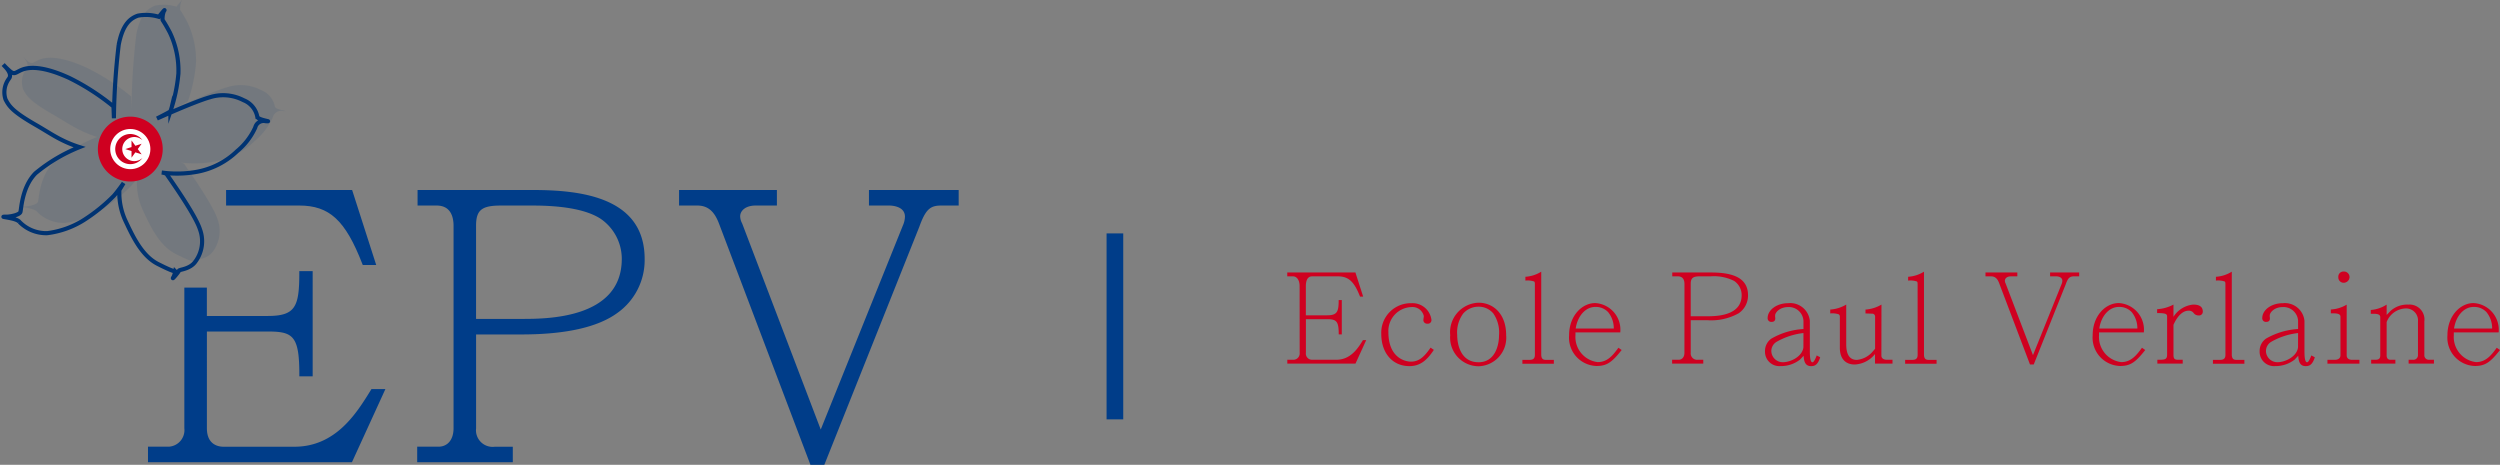 <?xml version="1.0" encoding="UTF-8"?>
<svg xmlns="http://www.w3.org/2000/svg" width="270.823" height="50.355" viewBox="0 0 270.823 50.355">
  <rect x="0" y="0" width="270.823" height="50.355" fill="#808080" stroke="none"/>
  <g id="Groupe_3447" data-name="Groupe 3447" transform="translate(-37.935 -25.618)">
    <g id="Groupe_3444" data-name="Groupe 3444" transform="translate(38.16 25.618)">
      <g id="Groupe_3438" data-name="Groupe 3438" transform="translate(15.806 20.582)">
        <path id="Tracé_46110" data-name="Tracé 46110" d="M155.342,72.01c-1.456-.944-3.932-1.427-7.345-1.427h-3.461c-2.079,0-2.68.494-2.68,2.2v10.08H146.8c2.68,0,10.836,0,10.836-6.5A5.263,5.263,0,0,0,155.342,72.01Z" transform="translate(-106.315 -68.9)" fill="none"></path>
        <path id="Tracé_46111" data-name="Tracé 46111" d="M95.085,68.868c3.278,0,5,1.59,6.833,6.3l.056.144h1.457l-2.611-8.129H87.168v1.683Z" transform="translate(-78.707 -67.185)" fill="#003d89"></path>
        <path id="Tracé_46112" data-name="Tracé 46112" d="M94.194,97.871c-1.5,2.425-3.755,6.091-8.252,6.091H78.262c-.543,0-1.8-.2-1.8-2V91.48h6.579c2.74,0,3.435.455,3.435,4.629v.225h1.444V84.943H86.472v.225c0,3.642-.428,4.629-3.435,4.629H76.458V86.722H74.019v15.236a1.8,1.8,0,0,1-1.686,2H70.08v1.683H92.174L95.8,97.715H94.29Z" transform="translate(-70.08 -76.15)" fill="#003d89"></path>
        <path id="Tracé_46113" data-name="Tracé 46113" d="M141.494,67.185H129.015v1.683h2.055c1.524,0,1.844,1.2,1.844,2.2V92.993c0,1.235-.63,2-1.645,2h-2.294v1.683h10.357V95h-1.976a1.8,1.8,0,0,1-2-2V82.833H140.3c4.7,0,8.16-.764,10.279-2.272a7.014,7.014,0,0,0,3.036-5.911C153.616,67.958,146.7,67.185,141.494,67.185ZM140.3,81.15h-4.948V71.07c0-1.708.6-2.2,2.68-2.2h3.461c3.413,0,5.889.483,7.345,1.427a5.263,5.263,0,0,1,2.3,4.356C151.137,81.15,142.981,81.15,140.3,81.15Z" transform="translate(-99.812 -67.185)" fill="#003d89"></path>
        <path id="Tracé_46114" data-name="Tracé 46114" d="M206.836,67.185v1.683h2.175c.288,0,1.724.058,1.724,1.208a2.511,2.511,0,0,1-.222.951l-8.9,22.107L193.1,70.81a1.726,1.726,0,0,1-.215-.774c0-.563.527-1.168,1.685-1.168h2.294V67.185h-10.6v1.683h1.976c1.438,0,2.01,1.02,2.414,2.12l9.844,25.97H202l10.285-25.771c.714-1.984,1.229-2.319,2.414-2.319h1.856V67.185Z" transform="translate(-128.734 -67.185)" fill="#003d89"></path>
      </g>
      <g id="Groupe_3443" data-name="Groupe 3443">
        <g id="Groupe_3442" data-name="Groupe 3442">
          <g id="Groupe_3441" data-name="Groupe 3441">
            <path id="Tracé_46115" data-name="Tracé 46115" d="M38.28,33.734c.22.235,1.021.965.645,1.5a2.448,2.448,0,0,0-.389,2.278c.376.727.755,1.312,3.261,2.751.994.571,1.928,1.185,2.716,1.579a13.221,13.221,0,0,0,2.035.837,17.789,17.789,0,0,0-4.767,2.832c-1.486,1.506-1.535,3.92-1.636,4.2s-.892.463-1.386.5c-1.412,0,.907.077,1.277.561a4.034,4.034,0,0,0,3.021,1.227A9.715,9.715,0,0,0,46.989,50.6a18.5,18.5,0,0,0,3.289-2.656c.509-.589,1.048-1.377,1.048-1.377l-.459.758a7.2,7.2,0,0,0,.64,3.294c.776,1.652,1.757,3.815,3.529,4.717s1.885.795,1.885.795a2.622,2.622,0,0,1-.19.618c-.312.479.552-.534.588-.678s1.052-.14,1.678-.857a3.7,3.7,0,0,0,.591-3.652C59.054,49.9,56.1,45.8,56.013,45.639s-.559-.209-.559-.209a12.05,12.05,0,0,0,3.858-.087,8.463,8.463,0,0,0,4.307-2.225,7.184,7.184,0,0,0,1.968-2.565.925.925,0,0,1,1.1-.687c.939.067-.741-.1-.871-.454A2.423,2.423,0,0,0,64.327,37.6a4.778,4.778,0,0,0-3.687-.312c-1.636.459-5.7,2.294-5.7,2.294s1.442-.73,1.455-.779a17.406,17.406,0,0,0,.866-4.087,9.584,9.584,0,0,0-.927-4.458c-.583-1.1-.775-1.306-.789-1.366a2.38,2.38,0,0,1,.128-.91c.357-.531-.531.581-.531.581a4.785,4.785,0,0,0-2.27-.124c-.842.293-1.66.961-2.078,3.155a73.733,73.733,0,0,0-.519,7.958l-.045-1.277a24.89,24.89,0,0,0-4.792-3.091c-2.454-1.127-4.132-1.3-5.151-.877-.672.279-.777.575-1.3.119A9.453,9.453,0,0,1,38.28,33.734Z" transform="translate(-38.16 -26.741)" fill="none" stroke="#003372" stroke-miterlimit="10" stroke-width="0.449"></path>
            <path id="Tracé_46116" data-name="Tracé 46116" d="M42.123,31.511c.22.235,1.021.965.645,1.5a2.448,2.448,0,0,0-.389,2.278c.376.727.755,1.312,3.261,2.751.994.57,1.928,1.185,2.716,1.578a13.2,13.2,0,0,0,2.035.838,17.789,17.789,0,0,0-4.767,2.832c-1.486,1.506-1.536,3.919-1.636,4.2s-.892.463-1.386.5c-1.412,0,.907.077,1.277.56A4.032,4.032,0,0,0,46.9,49.769a9.715,9.715,0,0,0,3.932-1.393,18.477,18.477,0,0,0,3.289-2.657c.509-.588,1.048-1.376,1.048-1.376l-.459.758a7.2,7.2,0,0,0,.64,3.294c.776,1.652,1.757,3.815,3.529,4.717s1.885.795,1.885.795a2.629,2.629,0,0,1-.19.618c-.312.479.552-.535.588-.678s1.052-.14,1.678-.857a3.7,3.7,0,0,0,.591-3.652c-.533-1.665-3.485-5.764-3.575-5.923s-.559-.209-.559-.209a12.05,12.05,0,0,0,3.858-.087A8.467,8.467,0,0,0,67.462,40.9,7.18,7.18,0,0,0,69.43,38.33a.926.926,0,0,1,1.1-.687c.939.068-.741-.1-.871-.453a2.423,2.423,0,0,0-1.487-1.808,4.78,4.78,0,0,0-3.687-.313c-1.636.459-5.7,2.294-5.7,2.294s1.442-.73,1.455-.779a17.413,17.413,0,0,0,.866-4.087,9.588,9.588,0,0,0-.927-4.459c-.583-1.1-.775-1.305-.789-1.366a2.38,2.38,0,0,1,.128-.91c.357-.532-.531.58-.531.58a4.787,4.787,0,0,0-2.27-.123c-.842.293-1.66.961-2.078,3.155a73.733,73.733,0,0,0-.519,7.958l-.045-1.277a24.89,24.89,0,0,0-4.792-3.091c-2.454-1.127-4.132-1.3-5.151-.878-.672.279-.777.575-1.3.12C42.415,31.844,41.723,31.083,42.123,31.511Z" transform="translate(-40.1 -25.618)" fill="#003372" opacity="0.1"></path>
            <path id="Tracé_46117" data-name="Tracé 46117" d="M66.131,54.927a3.513,3.513,0,1,1-3.225-3.779A3.513,3.513,0,0,1,66.131,54.927Z" transform="translate(-48.739 -38.501)" fill="#cf0020"></path>
            <g id="Groupe_3440" data-name="Groupe 3440" transform="translate(11.714 13.973)">
              <circle id="Ellipse_23" data-name="Ellipse 23" cx="2.176" cy="2.176" r="2.176" fill="#fff"></circle>
              <g id="Groupe_3439" data-name="Groupe 3439" transform="translate(0.544 0.544)">
                <path id="Tracé_46118" data-name="Tracé 46118" d="M63.677,56.568a1.305,1.305,0,0,1,2.189-.961,1.632,1.632,0,1,0,0,1.922,1.305,1.305,0,0,1-2.189-.961Z" transform="translate(-62.915 -54.936)" fill="#cf0020"></path>
                <path id="Tracé_46119" data-name="Tracé 46119" d="M66.207,56.926l-.418-.576v.711l-.677.22.677.22v.711l.418-.576.676.22-.418-.576.418-.576Z" transform="translate(-64.024 -55.65)" fill="#cf0020"></path>
              </g>
            </g>
          </g>
        </g>
      </g>
    </g>
    <g id="Groupe_3446" data-name="Groupe 3446" transform="translate(177.382 55.029)">
      <g id="Groupe_3445" data-name="Groupe 3445">
        <path id="Tracé_46120" data-name="Tracé 46120" d="M320.663,86.72c0-.717-.338-1.069-.717-1.069h-.622v-.418h7.384l.838,2.61h-.338c-.636-1.637-1.258-2.192-2.394-2.192h-2.8c-.6,0-.676.676-.676,1.069v3.151h2.312c1.1,0,1.244-.406,1.244-1.65h.338v3.72H324.9c0-1.393-.216-1.65-1.244-1.65h-2.312v3.638a.667.667,0,0,0,.69.757h2.61c1.583,0,2.38-1.312,2.881-2.124h.352l-1.163,2.543h-7.384v-.419h.69a.685.685,0,0,0,.649-.757Z" transform="translate(-319.324 -85.125)" fill="#cf0020"></path>
        <path id="Tracé_46121" data-name="Tracé 46121" d="M345.589,97.009c-.8,1.218-1.555,1.758-2.65,1.758-1.84,0-3.043-1.434-3.043-3.476a3.193,3.193,0,0,1,3.259-3.34,2.063,2.063,0,0,1,2.178,1.826.391.391,0,0,1-.447.392.4.4,0,0,1-.433-.405c.014-.054.041-.339.054-.407a1.26,1.26,0,0,0-1.353-.987,2.585,2.585,0,0,0-2.488,2.705c0,2.786,1.8,3.206,2.448,3.206.866,0,1.434-.514,2.123-1.516Z" transform="translate(-329.71 -88.516)" fill="#cf0020"></path>
        <path id="Tracé_46122" data-name="Tracé 46122" d="M358.046,98.726a3.1,3.1,0,0,1-3.07-3.367,3.193,3.193,0,0,1,3.07-3.517c1.542,0,2.989,1.15,2.989,3.517A3.087,3.087,0,0,1,358.046,98.726Zm1.609-5.707a2.046,2.046,0,0,0-1.609-.745,2.193,2.193,0,0,0-1.677.758,3.465,3.465,0,0,0-.635,2.326c0,.987.365,2.934,2.312,2.934,1.772,0,2.218-1.8,2.218-2.934A3.641,3.641,0,0,0,359.655,93.019Z" transform="translate(-337.322 -88.461)" fill="#cf0020"></path>
        <path id="Tracé_46123" data-name="Tracé 46123" d="M372.119,86.393c0-.136-.014-.23-.081-.284a2.273,2.273,0,0,0-.947-.095V85.6a3.66,3.66,0,0,0,1.717-.554v8.953c0,.311.068.6.473.6h.893v.419h-3.408v-.419h.8c.541,0,.555-.352.555-.6Z" transform="translate(-345.294 -85.028)" fill="#cf0020"></path>
        <path id="Tracé_46124" data-name="Tracé 46124" d="M381.673,95.1v.311a2.735,2.735,0,0,0,2.408,2.907c1.041,0,1.623-.7,2.245-1.555l.352.244c-1.069,1.365-1.637,1.731-2.732,1.731a3.072,3.072,0,0,1-2.962-3.327c0-2.124,1.406-3.489,2.826-3.489a2.891,2.891,0,0,1,2.718,3.178Zm4.151-.419a2.76,2.76,0,0,0-.608-1.772,1.815,1.815,0,0,0-1.407-.568c-1.028,0-1.907.96-2.11,2.34Z" transform="translate(-350.452 -88.502)" fill="#cf0020"></path>
        <path id="Tracé_46125" data-name="Tracé 46125" d="M404.859,86.476c0-.459-.189-.825-.7-.825h-.622v-.418H407.7c1.934,0,4.044.337,4.044,2.461a2.323,2.323,0,0,1-1,1.948,6.086,6.086,0,0,1-3.449.757h-1.758v3.53a.69.69,0,0,0,.758.757h.6v.419H403.52v-.419h.7c.365,0,.635-.27.635-.757Zm2.435,3.5c1.2,0,3.76-.108,3.76-2.286a1.853,1.853,0,0,0-.812-1.541,4.851,4.851,0,0,0-2.542-.5h-1.177c-.758,0-.987.2-.987.825v3.5Z" transform="translate(-361.829 -85.125)" fill="#cf0020"></path>
        <path id="Tracé_46126" data-name="Tracé 46126" d="M427.633,98.064a3.373,3.373,0,0,1-2.123.7,1.555,1.555,0,0,1-1.664-1.623,1.626,1.626,0,0,1,.69-1.353,7.86,7.86,0,0,1,3.476-1.04v-.893a1.586,1.586,0,0,0-1.636-1.488c-.974,0-1.434.623-1.434.906v.162c.027.149.081.541-.392.541a.392.392,0,0,1-.419-.419c0-.838.933-1.609,2.245-1.609a2.133,2.133,0,0,1,2.326,1.907V97c0,.5,0,1.352.284,1.352.121,0,.284-.256.46-.744l.379.2c-.271.866-.636.96-.988.96-.717,0-.77-.663-.811-1.123Zm.378-2.881a7.57,7.57,0,0,0-2.88.933,1.168,1.168,0,0,0-.6,1.028,1.239,1.239,0,0,0,1.244,1.2c.852,0,2.1-.608,2.231-1.6Z" transform="translate(-372.091 -88.516)" fill="#cf0020"></path>
        <path id="Tracé_46127" data-name="Tracé 46127" d="M443.652,97.783c0,.339.325.447.595.447h.609v.419h-1.894V97.607a2.977,2.977,0,0,1-2.2,1.136c-.906,0-1.609-.527-1.609-1.813V93.577a.306.306,0,0,0-.122-.271,2.21,2.21,0,0,0-.919-.094v-.42a3.887,3.887,0,0,0,1.731-.541V96.5c0,.649.081,1.745,1.149,1.745a2.585,2.585,0,0,0,1.6-.771l.379-.433V93.577a.313.313,0,0,0-.27-.338l-.771-.027v-.42a3.883,3.883,0,0,0,1.731-.541Z" transform="translate(-379.29 -88.668)" fill="#cf0020"></path>
        <path id="Tracé_46128" data-name="Tracé 46128" d="M455.851,86.393c0-.136-.013-.23-.081-.284a2.273,2.273,0,0,0-.947-.095V85.6a3.663,3.663,0,0,0,1.718-.554v8.953c0,.311.067.6.473.6h.892v.419H454.5v-.419h.8c.541,0,.555-.352.555-.6Z" transform="translate(-387.565 -85.028)" fill="#cf0020"></path>
        <path id="Tracé_46129" data-name="Tracé 46129" d="M473.578,86.422c-.148-.405-.365-.771-.892-.771h-.6v-.418h3.449v.418h-.7c-.473,0-.649.271-.649.474a.658.658,0,0,0,.081.3l2.962,7.763,3.1-7.7a.935.935,0,0,0,.081-.351c0-.366-.365-.488-.663-.488h-.663v-.418h3.151v.418h-.555c-.46,0-.649.162-.892.839l-3.476,8.71h-.406Z" transform="translate(-396.446 -85.125)" fill="#cf0020"></path>
        <path id="Tracé_46130" data-name="Tracé 46130" d="M496.22,95.1v.311a2.735,2.735,0,0,0,2.407,2.907c1.041,0,1.623-.7,2.245-1.555l.352.244c-1.068,1.365-1.637,1.731-2.732,1.731a3.072,3.072,0,0,1-2.962-3.327c0-2.124,1.406-3.489,2.826-3.489a2.891,2.891,0,0,1,2.718,3.178Zm4.152-.419a2.76,2.76,0,0,0-.608-1.772,1.814,1.814,0,0,0-1.407-.568c-1.027,0-1.907.96-2.11,2.34Z" transform="translate(-408.28 -88.502)" fill="#cf0020"></path>
        <path id="Tracé_46131" data-name="Tracé 46131" d="M510.71,93.536c0-.283-.2-.364-1.081-.364v-.42a4.286,4.286,0,0,0,1.771-.5v1.325a2.849,2.849,0,0,1,2.137-1.325c.46,0,1.042.1,1.042.771a.407.407,0,0,1-.46.405.65.65,0,0,1-.541-.27.635.635,0,0,0-.554-.244c-.609,0-1.19.554-1.623,1.528v3.232c0,.433.108.555.5.555h.5v.419h-2.746V98.23c.785,0,1.055,0,1.055-.555Z" transform="translate(-415.397 -88.668)" fill="#cf0020"></path>
        <path id="Tracé_46132" data-name="Tracé 46132" d="M523.192,86.393c0-.136-.013-.23-.081-.284a2.273,2.273,0,0,0-.947-.095V85.6a3.663,3.663,0,0,0,1.718-.554v8.953c0,.311.067.6.473.6h.892v.419h-3.408v-.419h.8c.541,0,.555-.352.555-.6Z" transform="translate(-421.561 -85.028)" fill="#cf0020"></path>
        <path id="Tracé_46133" data-name="Tracé 46133" d="M535.843,98.064a3.373,3.373,0,0,1-2.123.7,1.555,1.555,0,0,1-1.664-1.623,1.626,1.626,0,0,1,.69-1.353,7.86,7.86,0,0,1,3.476-1.04v-.893a1.586,1.586,0,0,0-1.636-1.488c-.974,0-1.434.623-1.434.906v.162c.027.149.081.541-.392.541a.392.392,0,0,1-.419-.419c0-.838.933-1.609,2.245-1.609a2.134,2.134,0,0,1,2.326,1.907V97c0,.5,0,1.352.284,1.352.122,0,.284-.256.46-.744l.379.2c-.271.866-.636.96-.988.96-.716,0-.77-.663-.811-1.123Zm.378-2.881a7.571,7.571,0,0,0-2.88.933,1.168,1.168,0,0,0-.6,1.028,1.239,1.239,0,0,0,1.244,1.2c.852,0,2.1-.608,2.231-1.6Z" transform="translate(-426.719 -88.516)" fill="#cf0020"></path>
        <path id="Tracé_46134" data-name="Tracé 46134" d="M548.3,89.9c0-.364-.568-.364-1.041-.351v-.419a3.7,3.7,0,0,0,1.717-.527v5.49c0,.379.311.487.568.487h.811v.419H546.89v-.419h.812c.3,0,.6-.135.6-.487Zm.987-4.287a.64.64,0,0,1-.635.622.577.577,0,0,1-.582-.622.551.551,0,0,1,.582-.595A.6.6,0,0,1,549.284,85.609Z" transform="translate(-434.208 -85.014)" fill="#cf0020"></path>
        <path id="Tracé_46135" data-name="Tracé 46135" d="M557.4,93.618c0-.392-.514-.378-1.027-.364v-.42a3.592,3.592,0,0,0,1.717-.581v1.122l.433-.446a2.708,2.708,0,0,1,1.92-.676,1.619,1.619,0,0,1,1.732,1.826v3.637a.479.479,0,0,0,.5.514h.541v.419h-2.746V98.23h.487a.493.493,0,0,0,.527-.514V94.078a1.294,1.294,0,0,0-1.352-1.407,2.284,2.284,0,0,0-2.042,1.474v3.611c0,.352.189.474.419.474h.527v.419h-2.623V98.23h.406c.324,0,.581-.041.581-.474Z" transform="translate(-438.994 -88.668)" fill="#cf0020"></path>
        <path id="Tracé_46136" data-name="Tracé 46136" d="M573.834,95.1v.311a2.735,2.735,0,0,0,2.407,2.907c1.042,0,1.623-.7,2.245-1.555l.352.244c-1.068,1.365-1.636,1.731-2.731,1.731a3.073,3.073,0,0,1-2.962-3.327c0-2.124,1.406-3.489,2.826-3.489a2.891,2.891,0,0,1,2.719,3.178Zm4.152-.419a2.763,2.763,0,0,0-.609-1.772,1.815,1.815,0,0,0-1.407-.568c-1.027,0-1.906.96-2.11,2.34Z" transform="translate(-447.462 -88.502)" fill="#cf0020"></path>
      </g>
    </g>
    <line id="Ligne_20" data-name="Ligne 20" y2="20.144" transform="translate(158.712 50.903)" fill="none" stroke="#003d89" stroke-miterlimit="10" stroke-width="1.805"></line>
  </g>
</svg>
